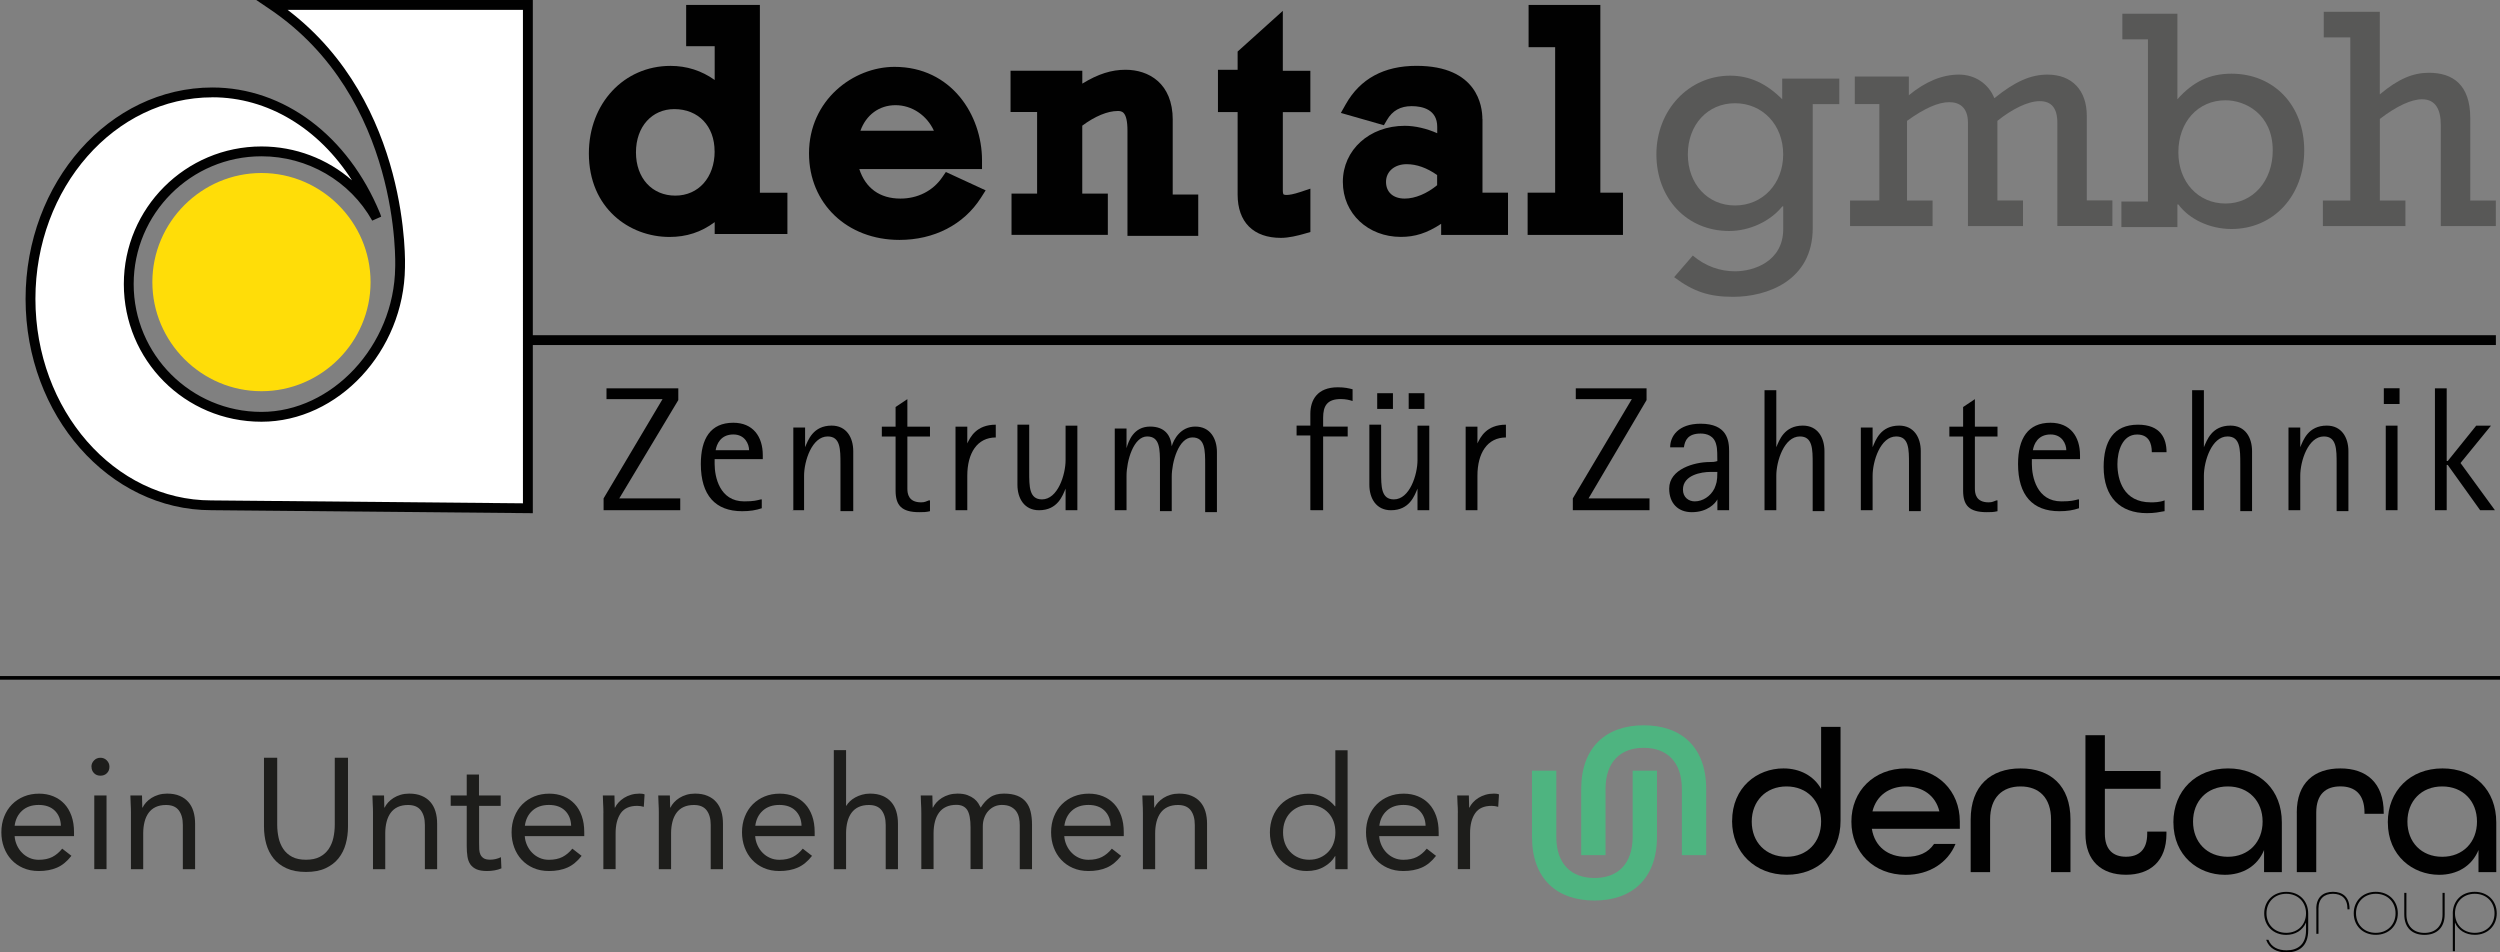 <svg xmlns="http://www.w3.org/2000/svg" id="Ebene_1" data-name="Ebene 1" viewBox="0 0 516.03 196.57"><rect x="0" y="0" width="516.03" height="196.57" fill="#808080" stroke="none"/><defs><style>      .cls-1, .cls-2 {        fill: #010101;      }      .cls-2, .cls-3 {        fill-rule: evenodd;      }      .cls-4 {        fill: #1d1d1b;      }      .cls-5 {        fill: #ffdd08;      }      .cls-6 {        fill: none;        stroke: #010101;        stroke-miterlimit: 10;        stroke-width: .75px;      }      .cls-7 {        fill: #fff;      }      .cls-8 {        fill: #4eb480;      }      .cls-9, .cls-3 {        fill: #585857;      }    </style></defs><g><g><path class="cls-4" d="M14.75,176.64c-.91,1.17-1.91,1.99-2.99,2.45-1.08.47-2.34.7-3.77.7-1.19,0-2.26-.21-3.22-.63-.95-.42-1.76-.99-2.42-1.71-.66-.71-1.17-1.56-1.53-2.53s-.54-2.01-.54-3.12c0-1.17.19-2.25.58-3.23.39-.99.93-1.83,1.62-2.53.69-.7,1.52-1.25,2.47-1.64.95-.39,1.99-.58,3.12-.58,1.06,0,2.04.18,2.92.54s1.65.88,2.29,1.56c.64.68,1.13,1.52,1.48,2.5.35.99.52,2.11.52,3.36v.81H3.02c.04.65.2,1.27.47,1.87.27.6.62,1.12,1.06,1.56.43.44.94.8,1.53,1.06.58.26,1.22.39,1.92.39,1.1,0,2.04-.2,2.79-.58.76-.39,1.44-.96,2.05-1.72l1.92,1.49ZM12.57,170.44c-.04-1.3-.47-2.34-1.27-3.12-.8-.78-1.91-1.17-3.31-1.17s-2.54.39-3.41,1.17c-.87.78-1.39,1.82-1.56,3.12h9.55Z"></path><path class="cls-4" d="M18.87,158.26c0-.5.18-.93.54-1.3.36-.37.8-.55,1.32-.55s.96.18,1.32.55c.36.37.54.8.54,1.3,0,.54-.17.99-.52,1.33-.35.35-.79.52-1.33.52s-.99-.17-1.33-.52c-.35-.35-.52-.79-.52-1.33ZM19.46,164.2h2.53v15.2h-2.53v-15.2Z"></path><path class="cls-4" d="M27.03,167.81c0-.69-.02-1.34-.06-1.95-.04-.61-.06-1.16-.06-1.66h2.4c0,.41.01.82.03,1.23.02.41.03.83.03,1.27h.06c.17-.37.42-.73.73-1.07.31-.35.69-.65,1.12-.93.43-.27.92-.49,1.46-.65.54-.16,1.13-.24,1.75-.24,1,0,1.86.15,2.58.46.73.3,1.33.73,1.8,1.27.48.54.83,1.2,1.06,1.96.23.77.34,1.61.34,2.52v9.39h-2.53v-9.13c0-1.28-.28-2.28-.84-3.02-.56-.74-1.44-1.1-2.63-1.1-.82,0-1.53.14-2.13.42-.6.28-1.08.68-1.46,1.2s-.66,1.14-.84,1.85-.28,1.51-.28,2.37v7.41h-2.53v-11.6Z"></path><path class="cls-4" d="M71.83,170.63c0,1.26-.16,2.45-.47,3.57-.31,1.13-.81,2.12-1.49,2.97-.68.86-1.58,1.54-2.68,2.05s-2.45.76-4.03.76-2.92-.25-4.03-.76-2-1.19-2.68-2.05c-.68-.86-1.18-1.85-1.49-2.97-.31-1.12-.47-2.32-.47-3.57v-14.23h2.73v13.84c0,.93.1,1.83.29,2.7.19.87.52,1.64.97,2.31.45.67,1.06,1.21,1.82,1.61.76.4,1.71.6,2.86.6s2.1-.2,2.86-.6c.76-.4,1.36-.94,1.82-1.61.45-.67.78-1.44.97-2.31.19-.87.29-1.76.29-2.7v-13.84h2.73v14.23Z"></path><path class="cls-4" d="M76.99,167.81c0-.69-.02-1.34-.06-1.95-.04-.61-.06-1.16-.06-1.66h2.4c0,.41.01.82.03,1.23.02.41.03.83.03,1.27h.06c.17-.37.42-.73.73-1.07.31-.35.69-.65,1.12-.93.43-.27.92-.49,1.46-.65.54-.16,1.13-.24,1.75-.24,1,0,1.86.15,2.58.46.73.3,1.33.73,1.8,1.27.48.54.83,1.2,1.06,1.96.23.77.34,1.61.34,2.52v9.39h-2.53v-9.13c0-1.28-.28-2.28-.84-3.02-.56-.74-1.44-1.1-2.63-1.1-.82,0-1.53.14-2.13.42-.6.28-1.08.68-1.46,1.2s-.66,1.14-.84,1.85-.28,1.51-.28,2.37v7.41h-2.53v-11.6Z"></path><path class="cls-4" d="M103.37,166.34h-4.48v7.6c0,.5.01.96.03,1.38.02.42.11.79.26,1.1.15.31.38.56.68.75.3.18.74.28,1.3.28.37,0,.75-.04,1.14-.13.39-.09.76-.22,1.1-.39l.1,2.31c-.43.19-.92.33-1.45.42-.53.09-1.03.13-1.51.13-.91,0-1.64-.12-2.18-.36-.54-.24-.96-.57-1.27-1.01-.3-.43-.5-.97-.6-1.61-.1-.64-.15-1.35-.15-2.13v-8.35h-3.31v-2.14h3.31v-4.32h2.53v4.32h4.48v2.14Z"></path><path class="cls-4" d="M120.07,176.64c-.91,1.17-1.91,1.99-2.99,2.45-1.08.47-2.34.7-3.77.7-1.19,0-2.26-.21-3.22-.63-.95-.42-1.76-.99-2.42-1.71-.66-.71-1.17-1.56-1.53-2.53s-.54-2.01-.54-3.12c0-1.17.19-2.25.58-3.23.39-.99.93-1.83,1.62-2.53.69-.7,1.52-1.25,2.47-1.64.95-.39,1.99-.58,3.12-.58,1.06,0,2.04.18,2.92.54s1.65.88,2.29,1.56c.64.68,1.13,1.52,1.48,2.5.35.99.52,2.11.52,3.36v.81h-12.28c.04.65.2,1.27.47,1.87.27.6.62,1.12,1.06,1.56.43.44.94.8,1.53,1.06.58.26,1.22.39,1.92.39,1.1,0,2.04-.2,2.79-.58.76-.39,1.44-.96,2.05-1.72l1.92,1.49ZM117.89,170.44c-.04-1.3-.47-2.34-1.27-3.12-.8-.78-1.91-1.17-3.31-1.17s-2.54.39-3.41,1.17c-.87.78-1.39,1.82-1.56,3.12h9.55Z"></path><path class="cls-4" d="M124.55,167.81c0-.69-.02-1.34-.06-1.95-.04-.61-.06-1.16-.06-1.66h2.4c0,.41.01.82.03,1.23.02.41.03.83.03,1.27h.06c.17-.37.42-.73.73-1.07.31-.35.69-.65,1.12-.93.43-.27.92-.49,1.46-.65.54-.16,1.13-.24,1.75-.24.17,0,.35.01.52.03s.35.06.52.13l-.16,2.57c-.43-.13-.89-.2-1.36-.2-1.56,0-2.69.5-3.4,1.51-.7,1.01-1.06,2.39-1.06,4.14v7.41h-2.53v-11.6Z"></path><path class="cls-4" d="M135.99,167.81c0-.69-.02-1.34-.06-1.95-.04-.61-.06-1.16-.06-1.66h2.4c0,.41.01.82.03,1.23.02.41.03.83.03,1.27h.06c.17-.37.42-.73.73-1.07.31-.35.69-.65,1.12-.93.43-.27.92-.49,1.46-.65.54-.16,1.13-.24,1.75-.24,1,0,1.86.15,2.58.46.73.3,1.33.73,1.8,1.27.48.54.83,1.2,1.06,1.96.23.77.34,1.61.34,2.52v9.39h-2.53v-9.13c0-1.28-.28-2.28-.84-3.02-.56-.74-1.44-1.1-2.63-1.1-.82,0-1.53.14-2.13.42-.6.28-1.08.68-1.46,1.2s-.66,1.14-.84,1.85-.28,1.51-.28,2.37v7.41h-2.53v-11.6Z"></path><path class="cls-4" d="M167.63,176.64c-.91,1.17-1.91,1.99-2.99,2.45-1.08.47-2.34.7-3.77.7-1.19,0-2.26-.21-3.22-.63-.95-.42-1.76-.99-2.42-1.71-.66-.71-1.17-1.56-1.53-2.53s-.54-2.01-.54-3.12c0-1.17.19-2.25.58-3.23.39-.99.93-1.83,1.62-2.53.69-.7,1.52-1.25,2.47-1.64.95-.39,1.99-.58,3.12-.58,1.06,0,2.04.18,2.92.54s1.65.88,2.29,1.56c.64.68,1.13,1.52,1.48,2.5.35.99.52,2.11.52,3.36v.81h-12.28c.04.65.2,1.27.47,1.87.27.6.62,1.12,1.06,1.56.43.44.94.8,1.53,1.06.58.26,1.22.39,1.92.39,1.1,0,2.04-.2,2.79-.58.76-.39,1.44-.96,2.05-1.72l1.92,1.49ZM165.45,170.44c-.04-1.3-.47-2.34-1.27-3.12-.8-.78-1.91-1.17-3.31-1.17s-2.54.39-3.41,1.17c-.87.78-1.39,1.82-1.56,3.12h9.55Z"></path><path class="cls-4" d="M172.11,154.84h2.53v11.47h.06c.17-.3.41-.6.71-.89.3-.29.67-.56,1.09-.8s.89-.43,1.41-.58c.52-.15,1.07-.23,1.66-.23,1,0,1.86.15,2.58.46.73.3,1.33.73,1.8,1.27.48.54.83,1.2,1.06,1.96.23.77.34,1.61.34,2.52v9.39h-2.53v-9.13c0-1.28-.28-2.28-.84-3.02-.56-.74-1.44-1.1-2.63-1.1-.82,0-1.53.14-2.13.42-.6.28-1.08.68-1.46,1.2s-.66,1.14-.84,1.85-.28,1.51-.28,2.37v7.41h-2.53v-24.56Z"></path><path class="cls-4" d="M190.17,167.81c0-.69-.02-1.34-.06-1.95-.04-.61-.06-1.16-.06-1.66h2.4c0,.41.01.82.03,1.23.02.41.03.83.03,1.27h.06c.17-.37.42-.73.73-1.07.31-.35.69-.65,1.12-.93.43-.27.92-.49,1.46-.65.54-.16,1.13-.24,1.75-.24.82,0,1.51.1,2.06.31.55.21,1.01.46,1.38.75.37.29.65.61.86.94.21.34.37.63.5.89.56-.91,1.21-1.62,1.95-2.13.74-.51,1.69-.76,2.86-.76,1.08,0,1.99.15,2.73.44.74.29,1.33.71,1.79,1.27.45.55.78,1.22.97,2.01.19.79.29,1.67.29,2.65v9.23h-2.53v-9.1c0-.52-.05-1.03-.16-1.53-.11-.5-.3-.94-.58-1.33-.28-.39-.66-.7-1.14-.94-.48-.24-1.08-.36-1.82-.36-.54,0-1.05.11-1.53.32-.48.22-.89.52-1.25.91-.36.39-.64.86-.84,1.41-.21.55-.31,1.16-.31,1.83v8.77h-2.53v-8.61c0-1.69-.23-2.89-.68-3.59-.46-.7-1.2-1.06-2.24-1.06-.82,0-1.53.14-2.13.42-.6.28-1.08.68-1.46,1.2s-.66,1.14-.84,1.85-.28,1.51-.28,2.37v7.41h-2.53v-11.6Z"></path><path class="cls-4" d="M231.43,176.64c-.91,1.17-1.91,1.99-2.99,2.45-1.08.47-2.34.7-3.77.7-1.19,0-2.26-.21-3.22-.63-.95-.42-1.76-.99-2.42-1.71-.66-.71-1.17-1.56-1.53-2.53s-.54-2.01-.54-3.12c0-1.17.19-2.25.58-3.23.39-.99.93-1.83,1.62-2.53.69-.7,1.52-1.25,2.47-1.64.95-.39,1.99-.58,3.12-.58,1.06,0,2.04.18,2.92.54s1.65.88,2.29,1.56c.64.68,1.13,1.52,1.48,2.5.35.99.52,2.11.52,3.36v.81h-12.28c.04.65.2,1.27.47,1.87.27.6.62,1.12,1.06,1.56.43.44.94.8,1.53,1.06.58.26,1.22.39,1.92.39,1.1,0,2.04-.2,2.79-.58.76-.39,1.44-.96,2.05-1.72l1.92,1.49ZM229.25,170.44c-.04-1.3-.47-2.34-1.27-3.12-.8-.78-1.91-1.17-3.31-1.17s-2.54.39-3.41,1.17c-.87.78-1.39,1.82-1.56,3.12h9.55Z"></path><path class="cls-4" d="M235.91,167.81c0-.69-.02-1.34-.06-1.95-.04-.61-.06-1.16-.06-1.66h2.4c0,.41.01.82.03,1.23.02.41.03.83.03,1.27h.06c.17-.37.42-.73.73-1.07.31-.35.69-.65,1.12-.93.43-.27.92-.49,1.46-.65.54-.16,1.13-.24,1.75-.24,1,0,1.86.15,2.58.46.73.3,1.33.73,1.8,1.27.48.54.83,1.2,1.06,1.96.23.77.34,1.61.34,2.52v9.39h-2.53v-9.13c0-1.28-.28-2.28-.84-3.02-.56-.74-1.44-1.1-2.63-1.1-.82,0-1.53.14-2.13.42-.6.28-1.08.68-1.46,1.2s-.66,1.14-.84,1.85-.28,1.51-.28,2.37v7.41h-2.53v-11.6Z"></path><path class="cls-4" d="M275.64,176.71h-.07c-.48.87-1.23,1.6-2.26,2.19-1.03.6-2.23.89-3.59.89-1.06,0-2.06-.2-2.99-.6-.93-.4-1.74-.96-2.42-1.67-.68-.71-1.22-1.56-1.61-2.53s-.58-2.04-.58-3.18.2-2.21.58-3.18.93-1.82,1.62-2.53c.69-.71,1.53-1.27,2.52-1.67.99-.4,2.07-.6,3.26-.6,1.1,0,2.12.23,3.04.68s1.73,1.09,2.42,1.92h.07v-11.57h2.53v24.56h-2.53v-2.7ZM275.64,171.8c0-.8-.12-1.54-.37-2.23-.25-.68-.61-1.28-1.09-1.79s-1.04-.91-1.71-1.2c-.66-.29-1.4-.44-2.23-.44s-1.57.15-2.23.44c-.66.29-1.23.69-1.71,1.2-.48.51-.84,1.1-1.09,1.79-.25.68-.37,1.42-.37,2.23s.12,1.54.37,2.23c.25.68.61,1.28,1.09,1.79.48.51,1.04.91,1.71,1.2.66.29,1.4.44,2.23.44s1.56-.15,2.23-.44c.66-.29,1.23-.69,1.71-1.2s.84-1.1,1.09-1.79c.25-.68.37-1.42.37-2.23Z"></path><path class="cls-4" d="M296.43,176.64c-.91,1.17-1.91,1.99-2.99,2.45s-2.34.7-3.77.7c-1.19,0-2.26-.21-3.22-.63-.95-.42-1.76-.99-2.42-1.71-.66-.71-1.17-1.56-1.53-2.53s-.54-2.01-.54-3.12c0-1.17.2-2.25.58-3.23s.93-1.83,1.62-2.53c.69-.7,1.52-1.25,2.47-1.64.95-.39,1.99-.58,3.12-.58,1.06,0,2.04.18,2.92.54s1.65.88,2.29,1.56c.64.68,1.13,1.52,1.48,2.5.35.99.52,2.11.52,3.36v.81h-12.28c.04.65.2,1.27.47,1.87s.62,1.12,1.06,1.56.94.8,1.53,1.06,1.22.39,1.92.39c1.1,0,2.04-.2,2.79-.58s1.44-.96,2.05-1.72l1.92,1.49ZM294.26,170.44c-.04-1.3-.47-2.34-1.27-3.12-.8-.78-1.91-1.17-3.31-1.17s-2.54.39-3.41,1.17c-.87.78-1.39,1.82-1.56,3.12h9.55Z"></path><path class="cls-4" d="M300.92,167.81c0-.69-.02-1.34-.07-1.95-.04-.61-.06-1.16-.06-1.66h2.4c0,.41.01.82.03,1.23.02.41.03.83.03,1.27h.06c.17-.37.42-.73.73-1.07.31-.35.69-.65,1.12-.93.43-.27.92-.49,1.46-.65.54-.16,1.13-.24,1.75-.24.17,0,.35.01.52.03.17.02.35.06.52.13l-.16,2.57c-.43-.13-.89-.2-1.36-.2-1.56,0-2.69.5-3.39,1.51-.7,1.01-1.06,2.39-1.06,4.14v7.41h-2.53v-11.6Z"></path></g><g><g><path class="cls-1" d="M357.53,169.46c0-6.93,5.15-10.85,10.6-10.85,3.38,0,6.25,1.52,7.77,4.22v-12.8h4.01v19.38c0,6.8-4.65,11.15-11.11,11.15s-11.28-4.56-11.28-11.11ZM375.9,169.59c0-4.22-2.87-7.26-7.14-7.26s-7.18,3.04-7.18,7.26,2.87,7.26,7.18,7.26,7.14-3.04,7.14-7.26Z"></path><path class="cls-1" d="M382.15,169.59c0-6.33,4.65-10.98,11.23-10.98s11.15,4.65,11.15,10.98v1.48h-18.16c.59,3.72,3.38,5.79,7.01,5.79,2.7,0,4.6-.84,5.83-2.66h4.43c-1.6,3.89-5.41,6.38-10.26,6.38-6.59,0-11.23-4.65-11.23-10.98ZM400.31,167.48c-.8-3.34-3.55-5.15-6.93-5.15s-6.08,1.86-6.88,5.15h13.81Z"></path><path class="cls-1" d="M406.77,169.17c0-6.97,4.14-10.56,10.3-10.56s10.3,3.55,10.3,10.56v10.85h-4.01v-10.85c0-4.52-2.49-6.84-6.29-6.84s-6.29,2.32-6.29,6.84v10.85h-4.01v-10.85Z"></path><path class="cls-1" d="M430.46,172.12v-20.36h4.01v7.39h11.49v3.67h-11.49v9.29c0,3.29,1.73,4.73,4.35,4.73s4.39-1.39,4.39-4.73v-.46h3.97v.46c0,5.66-3.38,8.45-8.36,8.45s-8.36-2.79-8.36-8.45Z"></path><path class="cls-1" d="M448.61,169.76c0-6.55,4.65-11.15,11.28-11.15s11.11,4.48,11.11,11.15v10.26h-3.67v-4.56c-1.39,3.38-4.48,5.11-8.11,5.11-5.45,0-10.6-3.93-10.6-10.81ZM467.03,169.59c0-4.22-2.87-7.26-7.18-7.26s-7.18,3.04-7.18,7.26,2.87,7.26,7.18,7.26,7.18-3.04,7.18-7.26Z"></path><path class="cls-1" d="M474.08,167.73c0-6.17,3.63-9.12,9-9.12s8.95,2.96,8.95,9.16v.21h-3.97v-.25c0-3.84-2.03-5.41-4.98-5.41s-4.98,1.56-4.98,5.41v12.29h-4.01v-12.29Z"></path><path class="cls-1" d="M492.87,169.76c0-6.55,4.65-11.15,11.28-11.15s11.11,4.48,11.11,11.15v10.26h-3.67v-4.56c-1.39,3.38-4.48,5.11-8.11,5.11-5.45,0-10.6-3.93-10.6-10.81ZM511.28,169.59c0-4.22-2.87-7.26-7.18-7.26s-7.18,3.04-7.18,7.26,2.87,7.26,7.18,7.26,7.18-3.04,7.18-7.26Z"></path></g><g><path class="cls-1" d="M467.77,193.99h.46c.58,1.52,2.03,2.17,3.74,2.17,2.29,0,4.02-1.2,4.02-4.1v-1.64c-.7,1.62-2.2,2.55-4.1,2.55-2.65,0-4.53-1.88-4.53-4.44s1.88-4.44,4.55-4.44,4.53,1.85,4.53,4.48v3.47c0,3.26-1.93,4.55-4.48,4.55-1.97,0-3.55-.79-4.19-2.58ZM475.99,188.52c0-2.31-1.64-4.03-4.08-4.03s-4.08,1.73-4.08,4.03,1.64,4.03,4.08,4.03,4.08-1.73,4.08-4.03Z"></path><path class="cls-1" d="M478.11,187.55c0-2.32,1.4-3.47,3.44-3.47s3.42,1.15,3.42,3.47v.15h-.43v-.15c0-2.07-1.2-3.06-2.99-3.06s-2.99.99-2.99,3.06v5.2h-.44v-5.2Z"></path><path class="cls-1" d="M485.84,188.52c0-2.56,1.88-4.44,4.55-4.44s4.55,1.88,4.55,4.44-1.88,4.44-4.55,4.44-4.55-1.88-4.55-4.44ZM494.47,188.52c0-2.31-1.64-4.03-4.08-4.03s-4.08,1.73-4.08,4.03,1.64,4.03,4.08,4.03,4.08-1.73,4.08-4.03Z"></path><path class="cls-1" d="M496.27,188.73v-4.43h.44v4.43c0,2.44,1.47,3.83,3.73,3.83s3.73-1.38,3.73-3.83v-4.43h.44v4.43c0,2.79-1.67,4.24-4.17,4.24s-4.17-1.45-4.17-4.24Z"></path><path class="cls-1" d="M506.28,188.56c0-2.63,1.86-4.48,4.53-4.48s4.55,1.88,4.55,4.44-1.88,4.44-4.53,4.44c-1.91,0-3.45-.96-4.1-2.55v5.93h-.44v-7.79ZM514.9,188.52c0-2.31-1.64-4.03-4.08-4.03s-4.08,1.73-4.08,4.03,1.64,4.03,4.08,4.03,4.08-1.73,4.08-4.03Z"></path></g><g><path class="cls-8" d="M316.22,172.72v-13.64h5.02v13.64c0,5.66,3.12,8.51,7.88,8.51s7.88-2.86,7.88-8.51v-13.64h5.02v13.64c0,8.67-5.18,13.16-12.9,13.16s-12.9-4.44-12.9-13.16Z"></path><path class="cls-8" d="M352.18,162.87v13.64h-5.02v-13.64c0-5.66-3.12-8.51-7.88-8.51s-7.88,2.86-7.88,8.51v13.64h-5.02v-13.64c0-8.67,5.18-13.16,12.9-13.16s12.9,4.44,12.9,13.16Z"></path></g></g></g><g><g><path class="cls-7" d="M43.63,104.29c-20.7,0-37.33-19.07-37.33-42.61S23.13,19.07,43.83,19.07c15.22,0,27.6,10.55,33.68,25.36l.2.61c-4.67-8.32-13.59-13.8-23.74-13.8-15.02,0-27.39,12.17-27.39,27.39s12.17,27.39,27.39,27.39,28.41-14,28.61-30.84c0,0,1.62-35.31-26.38-54.18h52.76v103.89l-65.34-.61h0Z"></path><path class="cls-1" d="M109.98,105.93l-66.35-.62c-21.14,0-38.35-19.57-38.35-43.62S22.57,18.06,43.83,18.06c14.77,0,28.03,9.96,34.62,25.99l.23.67-1.85.82c-4.6-8.19-13.35-13.28-22.86-13.28-14.55,0-26.38,11.83-26.38,26.38s11.83,26.38,26.38,26.38,27.4-13.66,27.6-29.84c.02-.38,1.26-35-25.93-53.32l-2.75-1.86h57.09v105.93ZM43.83,20.09c-20.14,0-36.52,18.66-36.52,41.6s16.29,41.6,36.32,41.6h0l64.31.6V2.03h-48.58c25.48,19.35,24.25,52.86,24.23,53.21-.21,17.23-13.77,31.81-29.62,31.81s-28.41-12.74-28.41-28.41,12.74-28.41,28.41-28.41c6.99,0,13.61,2.56,18.68,6.99-6.85-10.73-17.37-17.14-28.82-17.14Z"></path></g><path class="cls-5" d="M31.45,58.23c0-12.38,10.15-22.52,22.52-22.52s22.52,10.15,22.52,22.52-10.15,22.52-22.52,22.52-22.52-10.15-22.52-22.52h0Z"></path><g><path class="cls-1" d="M156.85,1.02h-15.22v8.52h5.89v6.97c-2.71-1.93-5.77-2.91-9.13-2.91-9.6,0-16.84,7.76-16.84,18.06,0,11.32,8.37,17.25,16.64,17.25,3.5,0,6.53-.98,9.33-3.06v2.45h15.01v-8.52h-5.68V1.02ZM147.51,31.25c0,5.38-3.34,9.13-8.12,9.13s-8.12-3.59-8.12-8.93,3.33-8.93,7.91-8.93c4.98,0,8.32,3.51,8.32,8.72Z"></path><path class="cls-1" d="M194.47,36.62c-1.91,2.78-5.05,4.37-8.61,4.37-4.25,0-7.2-2.14-8.49-6.09h25.33v-1.82c0-9.34-6.33-19.28-18.06-19.28-8.49,0-17.65,6.83-17.65,17.86,0,10.35,7.85,17.86,18.67,17.86,7.15,0,13.27-3.16,16.79-8.66l1-1.57-8.21-3.79-.78,1.13ZM184.85,21.71c3.42,0,6.49,2.13,7.92,5.28h-15.17c1.17-3.26,3.86-5.28,7.25-5.28Z"></path><path class="cls-1" d="M242.07,24.75c0-7.63-5.03-10.35-9.74-10.35-2.91,0-5.63.85-8.93,2.86v-2.66h-14.81v8.52h5.48v16.84h-5.28v8.52h19.88v-8.52h-5.28v-14.02c2.59-1.93,5.22-3.03,7.3-3.03.81,0,2.03,0,2.03,4.06v21.71h14.61v-8.52h-5.27v-15.42Z"></path><path class="cls-1" d="M264.79,2.24l-9.33,8.4v3.77h-4.06v8.72h4.06v17.04c0,5.67,3.25,8.93,8.93,8.93,1.63,0,3.4-.44,4.91-.87l1.18-.34v-8.95l-2.14.71c-2.69.89-3.32.52-3.39.48-.06-.05-.16-.29-.16-.76v-16.23h5.68v-8.52h-5.68V2.24Z"></path><path class="cls-1" d="M305.98,24.55c0-2.57-.98-10.96-13.6-10.96-6.72,0-11.63,2.67-14.6,7.93l-1.01,1.79,8.88,2.54.64-1.09c1.12-1.92,2.78-2.85,5.09-2.85s5.28.74,5.28,4.26v1.33c-2.18-.97-4.57-1.53-6.7-1.53-7.29,0-12.78,4.97-12.78,11.57s5.26,11.36,11.97,11.36c2.91,0,5.36-.76,8.32-2.7v2.29h13.8v-8.72h-5.27v-15.22ZM296.65,38.22c-2.1,1.74-4.56,2.77-6.7,2.77-2.38,0-3.86-1.32-3.86-3.45s1.75-3.65,4.26-3.65c2.05,0,4.17.75,6.29,2.24v2.09Z"></path><polygon class="cls-1" points="330.33 39.77 330.33 1.02 315.52 1.02 315.52 9.74 321 9.74 321 39.77 315.32 39.77 315.32 48.49 335 48.49 335 39.77 330.33 39.77"></polygon></g><path class="cls-3" d="M379.44,16.23h-11.57v4.26c-3.25-3.25-6.7-4.87-10.75-4.87-8.52,0-15.22,7.1-15.22,16.23s6.29,15.83,15.02,15.83c4.26,0,8.52-2.03,10.96-5.07h.2v4.67c0,6.7-6.09,8.72-9.94,8.72-3.04,0-6.09-1.01-8.72-3.25l-3.86,4.46c4.06,3.04,7.3,4.06,12.17,4.06,6.9,0,16.44-3.25,16.44-14.2v-25.57h5.48v-5.28h-.2ZM348.39,31.86c0-6.09,4.06-10.55,9.74-10.55s9.94,4.46,9.94,10.55-4.26,10.55-9.94,10.55-9.74-4.46-9.74-10.55h0Z"></path><path class="cls-9" d="M387.55,41.39h-5.68v5.28h17.04v-5.28h-5.28v-16.44c3.65-2.64,6.49-3.86,8.72-3.86,2.03,0,3.86,1.01,3.86,4.26v21.31h11.36v-5.28h-5.28v-16.44c3.04-2.43,6.29-4.06,8.72-4.06s3.65,1.42,3.65,4.46v21.31h11.36v-5.28h-5.28v-17.45c0-5.28-3.04-8.52-8.12-8.52-3.45,0-6.7,1.42-10.96,4.87-1.22-3.04-4.06-4.87-7.3-4.87-3.45,0-6.9,1.42-10.35,4.26v-3.86h-11.16v5.68h5.07v19.88h-.41Z"></path><path class="cls-3" d="M437.87,46.87h11.57v-4.67h.2c2.23,3.04,6.49,5.07,10.96,5.07,8.72,0,15.02-6.9,15.02-16.23s-6.29-15.83-15.02-15.83c-4.46,0-7.91,1.62-11.16,5.28V2.84h-11.36v5.28h5.28v33.48h-5.48v5.28h0ZM449.64,31.45c0-6.29,4.06-10.75,9.74-10.75,4.06,0,9.74,2.84,9.74,10.35,0,6.29-4.06,10.96-9.74,10.96-5.68,0-9.74-4.46-9.74-10.55h0Z"></path><path class="cls-9" d="M485.15,41.39h-5.68v5.28h17.04v-5.28h-5.28v-16.84c3.45-2.64,6.49-4.06,8.72-4.06,2.84,0,3.86,2.23,3.86,5.28v20.9h11.36v-5.28h-5.28v-17.04c0-6.9-3.65-9.33-8.52-9.33-3.25,0-6.29,1.22-10.15,4.46V2.44h-11.57v5.28h5.48v33.68h0Z"></path><polygon class="cls-1" points="124.59 105.31 140.41 105.31 140.41 102.87 127.83 102.87 140.01 82.58 140.01 80.15 125.19 80.15 125.19 82.38 136.76 82.38 124.59 102.87 124.59 105.31"></polygon><path class="cls-2" d="M157.05,103.08c-.81.2-1.42.41-3.45.41-5.07,0-6.09-5.07-6.09-7.71v-1.01h9.94v-.81c0-3.86-2.03-6.7-6.09-6.7-4.67,0-6.7,3.25-6.7,8.52,0,6.49,3.04,9.74,8.52,9.74,1.62,0,2.84-.2,4.06-.61v-1.83h-.2ZM147.72,92.93c.2-1.22,1.01-3.25,3.65-3.25,2.43,0,3.25,2.03,3.25,3.25h-6.9Z"></path><path class="cls-1" d="M163.54,105.31h2.43v-7.1c0-3.04,1.62-8.12,4.87-8.12,2.64,0,2.64,2.64,2.64,5.68v9.74h2.64v-12.38c0-2.84-1.42-5.28-4.46-5.28-3.86,0-4.87,3.04-5.48,4.46h0v-4.06h-2.43v17.04h-.2Z"></path><path class="cls-1" d="M191.75,103.28c-.61.2-.81.41-1.62.41-2.64,0-2.84-1.83-2.84-2.84v-10.75h4.67v-2.03h-4.67v-5.68l-2.43,1.62v4.06h-2.84v2.03h2.84v11.16c0,3.04,1.22,4.46,4.87,4.46.81,0,1.42,0,2.23-.2v-2.23h-.2Z"></path><path class="cls-1" d="M197.23,105.31h2.43v-7.1c0-4.67,2.03-7.91,5.88-7.91v-2.64c-4.06,0-5.28,2.64-5.88,3.86h0v-3.45h-2.43v17.25h0Z"></path><path class="cls-1" d="M219.95,105.31h2.43v-17.45h-2.43v7.1c0,3.04-1.62,8.12-4.87,8.12-2.64,0-2.64-2.64-2.64-5.68v-9.74h-2.43v12.38c0,2.84,1.42,5.28,4.46,5.28,3.86,0,4.87-3.04,5.48-4.46h0v4.46h0Z"></path><path class="cls-1" d="M230.1,105.31h2.43v-7.1c0-3.04,1.42-8.12,4.26-8.12,2.64,0,2.64,2.64,2.64,5.68v9.74h2.43v-7.1c0-3.04,1.42-8.12,4.26-8.12,2.64,0,2.64,2.64,2.64,5.68v9.74h2.43v-12.38c0-2.84-1.42-5.28-4.46-5.28s-4.46,2.64-4.87,4.06h0c-.2-2.23-1.42-4.06-4.46-4.06-3.45,0-4.46,3.04-4.87,4.46h0v-4.06h-2.43v16.84h0Z"></path><path class="cls-1" d="M270.68,105.31h2.43v-15.22h5.07v-2.03h-5.07v-1.83c0-2.43.81-3.86,3.65-3.86,1.01,0,1.83.2,2.43.41v-2.43c-.81-.2-1.62-.41-3.04-.41-4.26,0-5.68,2.64-5.68,5.48v2.43h-2.84v2.03h2.84v15.42h.2Z"></path><path class="cls-2" d="M284.27,84.41h3.25v-3.25h-3.25v3.25h0ZM290.77,84.41h3.25v-3.25h-3.25v3.25h0ZM292.59,105.31h2.43v-17.45h-2.43v7.1c0,3.04-1.62,8.12-4.87,8.12-2.64,0-2.64-2.64-2.64-5.68v-9.74h-2.43v12.38c0,2.84,1.42,5.28,4.46,5.28,3.86,0,4.87-3.04,5.48-4.46h0v4.46h0Z"></path><path class="cls-1" d="M302.53,105.31h2.43v-7.1c0-4.67,2.03-7.91,5.88-7.91v-2.64c-4.06,0-5.28,2.64-5.88,3.86h0v-3.45h-2.43v17.25h0Z"></path><polygon class="cls-1" points="324.65 105.31 340.48 105.31 340.48 102.87 327.9 102.87 339.87 82.58 339.87 80.15 325.26 80.15 325.26 82.38 336.83 82.38 324.65 102.87 324.65 105.31"></polygon><path class="cls-2" d="M354.48,105.31h2.43v-12.17c0-2.23-.41-5.68-5.88-5.68-4.67,0-6.29,2.64-6.29,4.87h2.84c.2-1.42.81-2.84,3.45-2.84,1.22,0,2.84.41,3.25,2.43.2.61.2,2.43.2,3.25-.61.2-1.01.2-1.62.2-3.04,0-8.32,1.42-8.32,5.48,0,3.04,1.83,4.87,4.67,4.87,3.25,0,4.87-1.83,5.28-2.64h0v2.23h0ZM354.48,97.4c0,2.03-.2,2.43-.61,3.45-.81,1.62-2.43,2.64-4.06,2.64-1.22,0-2.43-.81-2.43-2.43,0-3.04,3.86-3.65,5.68-3.65h1.42Z"></path><path class="cls-1" d="M364.22,105.31h2.43v-7.1c0-3.04,1.62-8.12,4.87-8.12,2.64,0,2.64,2.64,2.64,5.68v9.74h2.43v-12.38c0-2.84-1.42-5.28-4.46-5.28-3.86,0-4.87,3.04-5.48,4.46h0v-11.77h-2.43v24.75h0Z"></path><path class="cls-1" d="M384.1,105.31h2.43v-7.1c0-3.04,1.62-8.12,4.87-8.12,2.64,0,2.64,2.64,2.64,5.68v9.74h2.43v-12.38c0-2.84-1.42-5.28-4.46-5.28-3.86,0-4.87,3.04-5.48,4.46h0v-4.06h-2.43v17.04h0Z"></path><path class="cls-1" d="M412.1,103.28c-.61.2-.81.41-1.62.41-2.64,0-2.84-1.83-2.84-2.84v-10.75h4.67v-2.03h-4.67v-5.68l-2.43,1.62v4.06h-2.84v2.03h2.84v11.16c0,3.04,1.22,4.46,4.87,4.46.81,0,1.42,0,2.23-.2v-2.23h-.2Z"></path><path class="cls-2" d="M428.94,103.08c-.81.2-1.42.41-3.45.41-5.07,0-6.09-5.07-6.09-7.71v-1.01h9.94v-.81c0-3.86-2.03-6.7-6.09-6.7-4.67,0-6.7,3.25-6.7,8.52,0,6.49,3.04,9.74,8.52,9.74,1.62,0,2.84-.2,4.06-.61v-1.83h-.2ZM419.61,92.93c.2-1.22,1.01-3.25,3.65-3.25,2.43,0,3.25,2.03,3.25,3.25h-6.9Z"></path><path class="cls-1" d="M446.8,103.28c-1.01.41-2.23.41-2.84.41-5.68,0-6.9-4.67-6.9-7.91,0-2.64,1.01-6.09,4.06-6.09,2.43,0,3.04,1.83,3.04,3.65h3.04c0-2.84-1.22-5.68-5.88-5.68-5.07,0-7.1,3.45-7.1,8.72,0,6.29,3.45,9.54,8.93,9.54,1.62,0,2.43-.2,3.65-.41v-2.23h0Z"></path><path class="cls-1" d="M452.48,105.31h2.43v-7.1c0-3.04,1.62-8.12,4.87-8.12,2.64,0,2.64,2.64,2.64,5.68v9.74h2.43v-12.38c0-2.84-1.42-5.28-4.46-5.28-3.86,0-4.87,3.04-5.48,4.46h0v-11.77h-2.43v24.75h0Z"></path><path class="cls-1" d="M472.37,105.31h2.43v-7.1c0-3.04,1.62-8.12,4.87-8.12,2.64,0,2.64,2.64,2.64,5.68v9.74h2.43v-12.38c0-2.84-1.42-5.28-4.46-5.28-3.86,0-4.87,3.04-5.48,4.46h0v-4.06h-2.43v17.04h0Z"></path><path class="cls-2" d="M492.45,105.31h2.43v-17.45h-2.43v17.45h0ZM492.05,83.39h3.25v-3.25h-3.25v3.25h0Z"></path><polygon class="cls-1" points="502.6 105.31 505.03 105.31 505.03 95.97 505.24 95.97 511.93 105.31 514.98 105.31 507.88 95.57 514.17 87.86 511.12 87.86 505.24 95.16 505.03 95.16 505.03 80.15 502.6 80.15 502.6 105.31"></polygon><rect class="cls-1" x="109.37" y="69.19" width="405.81" height="2.03"></rect></g><line class="cls-6" y1="139.92" x2="516.03" y2="139.92"></line></svg>